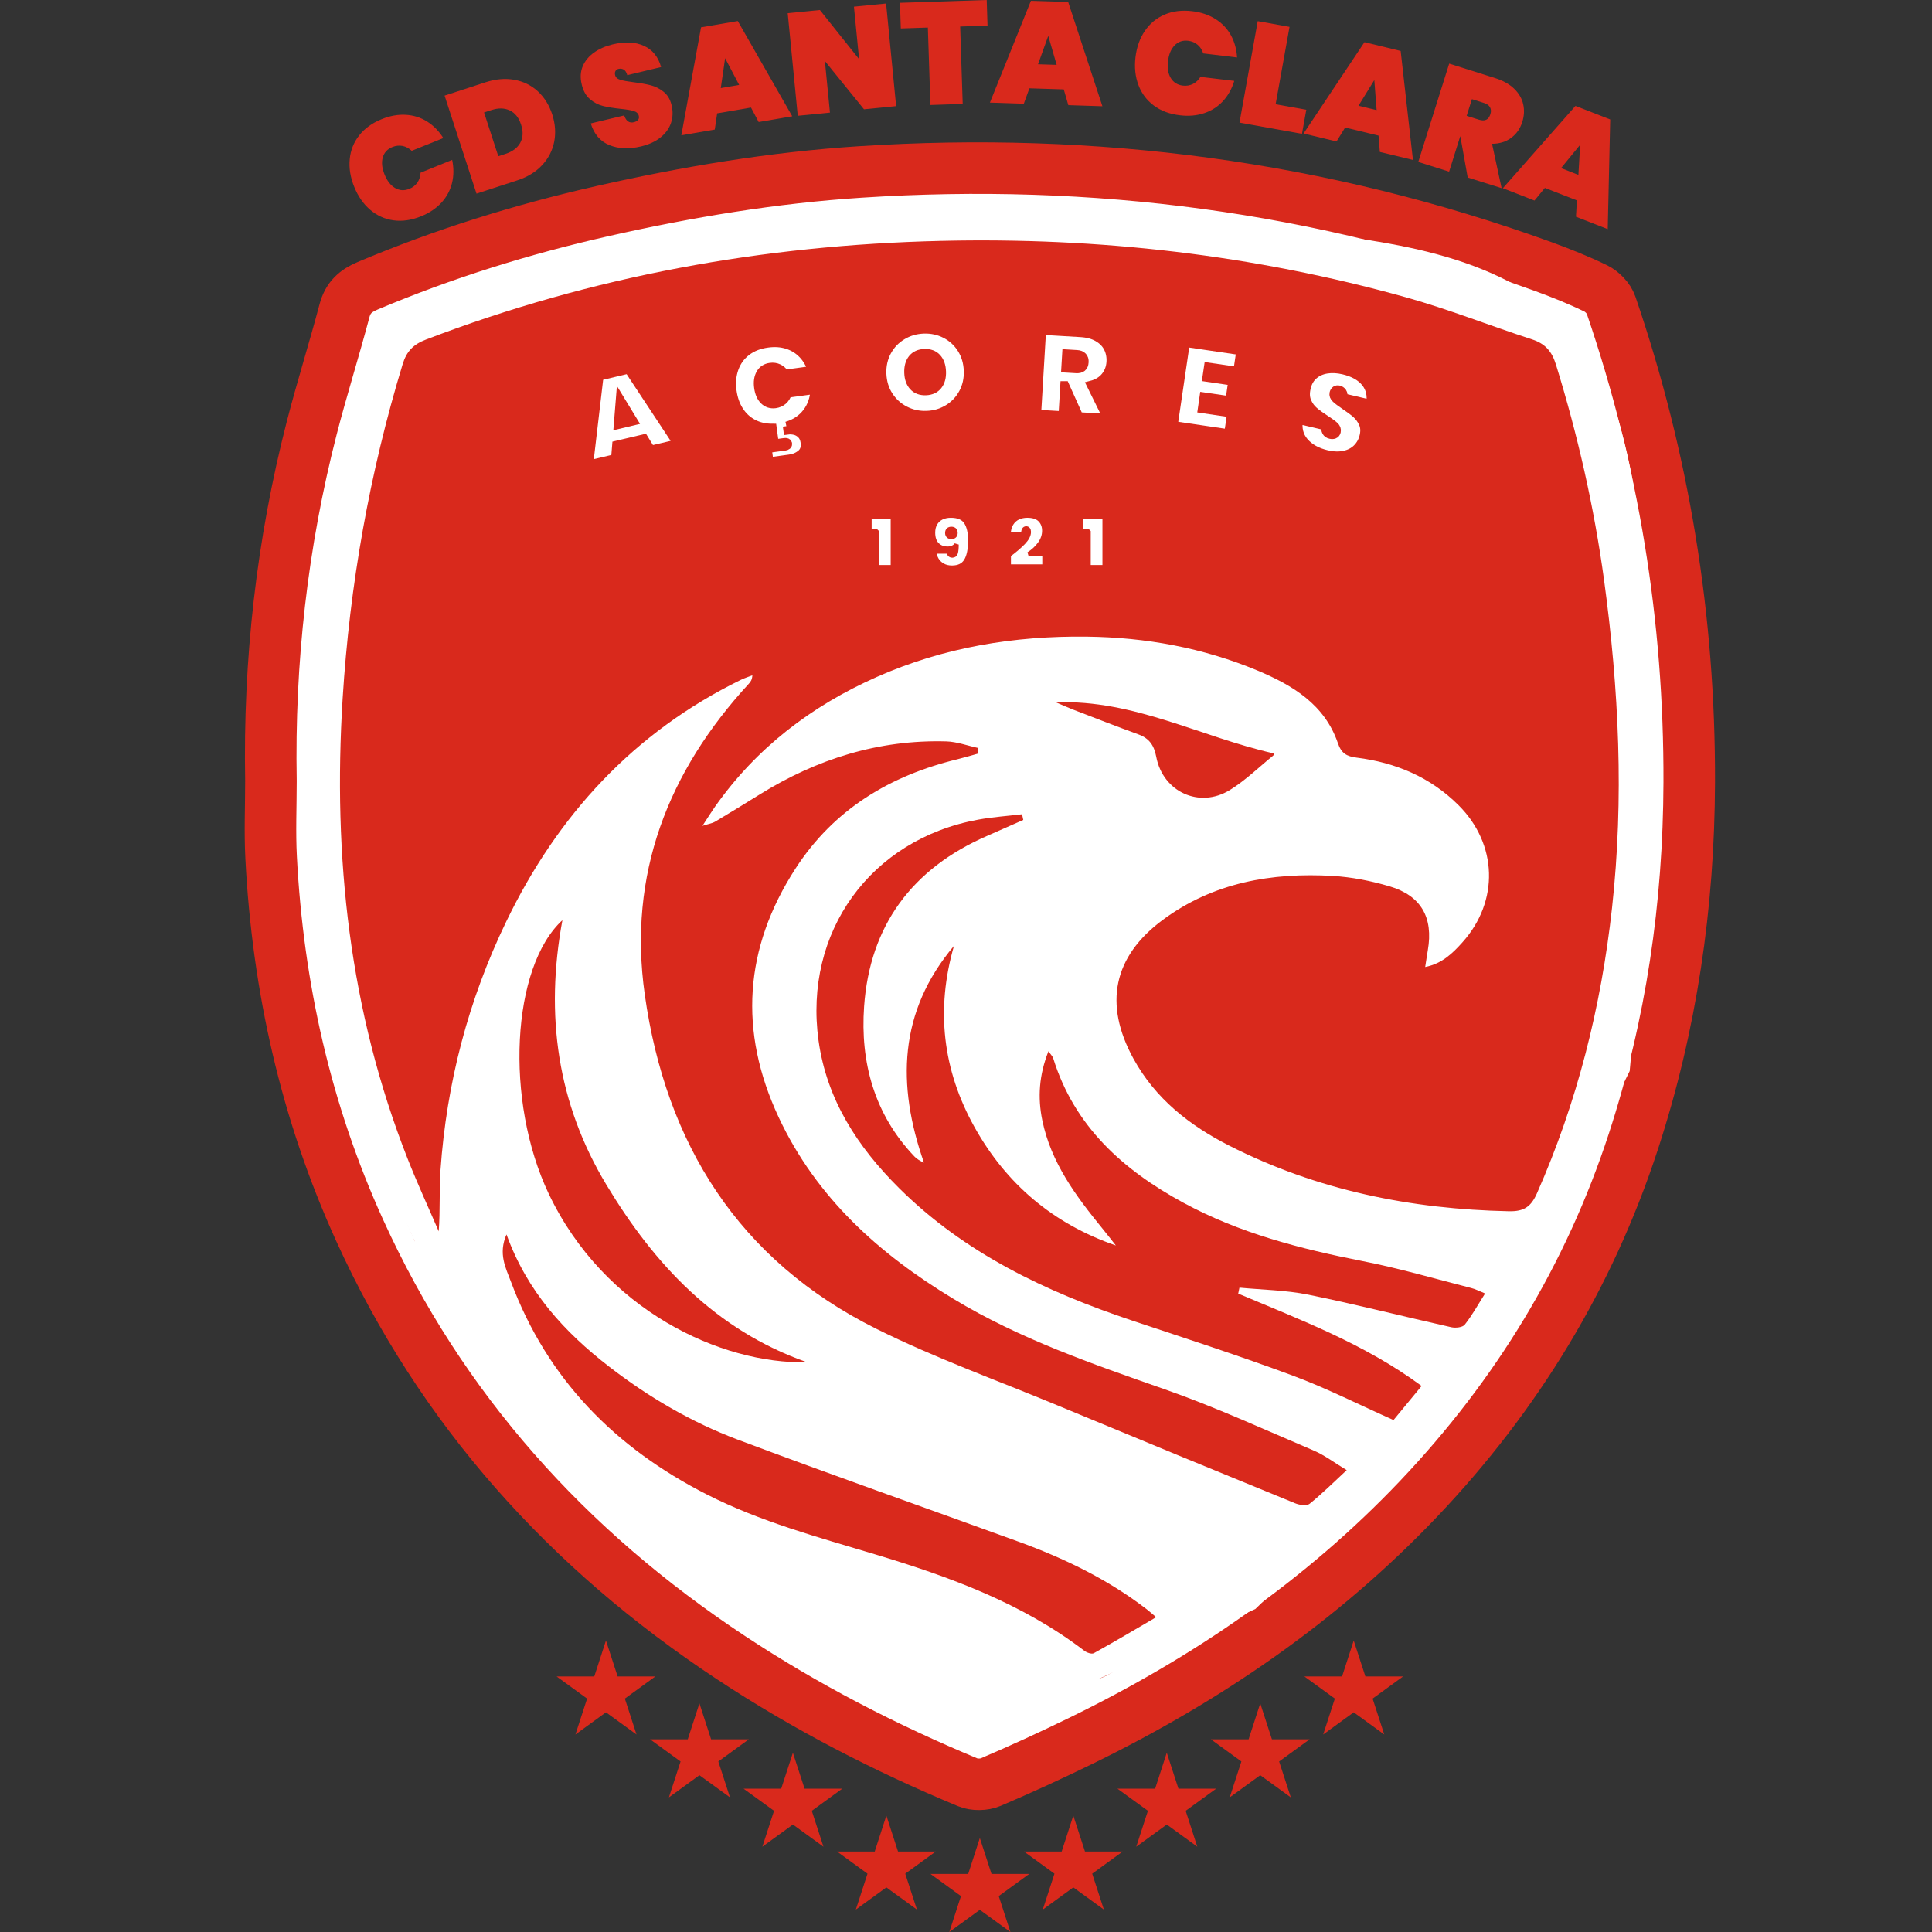 <?xml version="1.0" encoding="UTF-8"?>
<svg xmlns="http://www.w3.org/2000/svg" width="50" height="50" viewBox="0 0 50 50" fill="none">
  <rect x="0" y="0" width="50" height="50" fill="#333333" stroke="none"/>
  <path d="M27.33 18.178C27.476 18.24 27.621 18.306 27.768 18.363C28.331 18.579 28.892 18.799 29.459 19.005C29.74 19.107 29.866 19.285 29.923 19.584C30.094 20.493 31.039 20.93 31.825 20.448C32.232 20.198 32.582 19.854 32.956 19.55C32.967 19.54 32.959 19.507 32.96 19.498C31.08 19.074 29.337 18.099 27.33 18.178ZM20.884 35.255C18.523 34.425 16.936 32.727 15.692 30.66C14.426 28.557 14.101 26.274 14.555 23.814C13.235 25.028 13.057 28.485 14.2 30.893C15.633 33.91 18.662 35.306 20.884 35.255ZM13.108 31.948C12.889 32.451 13.09 32.816 13.225 33.176C14.167 35.696 15.92 37.469 18.295 38.677C19.683 39.383 21.174 39.782 22.654 40.228C24.572 40.805 26.448 41.487 28.065 42.724C28.128 42.772 28.255 42.815 28.309 42.784C28.843 42.488 29.368 42.176 29.921 41.853C29.815 41.764 29.748 41.702 29.677 41.647C28.672 40.873 27.545 40.329 26.36 39.898C23.938 39.017 21.504 38.164 19.091 37.257C17.891 36.806 16.784 36.157 15.767 35.371C14.614 34.48 13.646 33.434 13.108 31.948ZM32.045 33.479C32.056 33.427 32.066 33.375 32.077 33.324C32.672 33.381 33.277 33.388 33.859 33.507C35.099 33.758 36.326 34.072 37.561 34.349C37.67 34.373 37.851 34.354 37.907 34.283C38.098 34.042 38.248 33.769 38.434 33.475C38.286 33.416 38.184 33.361 38.076 33.334C37.142 33.097 36.216 32.825 35.272 32.639C33.657 32.321 32.074 31.916 30.619 31.124C29.062 30.277 27.805 29.152 27.258 27.391C27.24 27.336 27.191 27.291 27.134 27.207C26.891 27.82 26.852 28.399 26.973 28.993C27.199 30.09 27.845 30.953 28.531 31.795C28.648 31.939 28.762 32.087 28.878 32.233C27.255 31.672 26.042 30.644 25.221 29.171C24.392 27.687 24.214 26.121 24.689 24.479C23.256 26.179 23.204 28.074 23.912 30.089C23.801 30.041 23.726 29.992 23.665 29.929C22.625 28.839 22.261 27.49 22.363 26.047C22.509 23.953 23.609 22.477 25.542 21.635C25.856 21.499 26.169 21.358 26.482 21.22C26.471 21.171 26.461 21.122 26.45 21.073C26.072 21.118 25.691 21.144 25.317 21.212C22.53 21.72 20.794 24.123 21.184 26.932C21.397 28.463 22.197 29.684 23.266 30.746C24.965 32.434 27.064 33.43 29.302 34.177C30.689 34.641 32.083 35.09 33.454 35.6C34.332 35.927 35.173 36.354 36.064 36.751C36.288 36.48 36.526 36.191 36.791 35.87C35.315 34.78 33.663 34.162 32.045 33.479ZM34.853 38.047C34.538 37.858 34.287 37.663 34.003 37.542C32.722 36.997 31.453 36.413 30.14 35.954C28.262 35.297 26.387 34.65 24.674 33.614C22.747 32.449 21.125 30.995 20.152 28.913C19.111 26.687 19.257 24.535 20.587 22.479C21.578 20.946 23.033 20.071 24.784 19.648C24.964 19.604 25.142 19.549 25.321 19.5L25.316 19.358C25.04 19.299 24.766 19.195 24.489 19.187C22.741 19.139 21.144 19.641 19.667 20.557C19.282 20.796 18.896 21.033 18.508 21.265C18.44 21.306 18.355 21.317 18.18 21.373C18.327 21.147 18.411 21.01 18.503 20.879C19.576 19.356 20.999 18.27 22.692 17.52C24.423 16.752 26.247 16.453 28.127 16.476C29.651 16.495 31.134 16.764 32.545 17.354C33.454 17.735 34.281 18.231 34.624 19.231C34.715 19.499 34.851 19.575 35.112 19.608C36.119 19.735 37.018 20.111 37.747 20.839C38.757 21.846 38.803 23.321 37.849 24.386C37.598 24.667 37.325 24.938 36.884 25.026C36.91 24.86 36.929 24.725 36.952 24.591C37.098 23.748 36.78 23.178 35.958 22.937C35.483 22.797 34.985 22.698 34.492 22.669C32.911 22.577 31.404 22.838 30.096 23.804C28.807 24.757 28.562 25.985 29.329 27.39C29.9 28.436 30.789 29.129 31.819 29.652C34.089 30.805 36.518 31.294 39.051 31.347C39.44 31.355 39.622 31.232 39.776 30.883C40.819 28.523 41.438 26.054 41.72 23.497C42.032 20.661 41.897 17.832 41.513 15.012C41.255 13.12 40.834 11.265 40.27 9.439C40.162 9.091 39.989 8.893 39.646 8.782C38.552 8.427 37.48 7.999 36.374 7.691C32.44 6.595 28.432 6.137 24.342 6.234C19.751 6.342 15.313 7.147 11.024 8.788C10.703 8.91 10.523 9.088 10.421 9.424C9.562 12.25 9.051 15.135 8.868 18.084C8.613 22.173 9.041 26.162 10.553 29.998C10.801 30.628 11.086 31.244 11.354 31.867C11.395 31.32 11.364 30.799 11.4 30.283C11.558 28.032 12.121 25.881 13.101 23.851C14.429 21.098 16.399 18.952 19.172 17.595C19.268 17.548 19.371 17.516 19.471 17.477C19.465 17.588 19.428 17.642 19.384 17.69C17.283 19.97 16.249 22.634 16.686 25.737C17.231 29.601 19.116 32.615 22.678 34.389C24.192 35.143 25.796 35.719 27.362 36.369C29.411 37.22 31.462 38.065 33.516 38.904C33.628 38.95 33.816 38.979 33.891 38.919C34.215 38.66 34.509 38.365 34.853 38.047ZM7.012 20.21C6.956 17.116 7.299 14.062 8.071 11.063C8.332 10.051 8.648 9.053 8.915 8.043C9.005 7.701 9.205 7.526 9.517 7.395C11.482 6.566 13.509 5.934 15.588 5.464C17.789 4.966 20.01 4.596 22.265 4.45C28.317 4.057 34.208 4.821 39.918 6.891C40.387 7.062 40.854 7.247 41.302 7.466C41.465 7.546 41.635 7.723 41.693 7.893C43.063 11.897 43.731 16.009 43.717 20.251C43.706 23.433 43.256 26.527 42.271 29.543C41.127 33.046 39.251 36.117 36.715 38.787C34.195 41.44 31.226 43.468 27.949 45.064C27.187 45.435 26.416 45.79 25.636 46.122C25.467 46.194 25.216 46.197 25.047 46.127C22.907 45.237 20.854 44.179 18.919 42.9C14.69 40.105 11.414 36.474 9.308 31.841C7.917 28.781 7.191 25.55 7.017 22.197C6.982 21.536 7.012 20.872 7.012 20.21Z" fill="white" stroke="#D9291C" stroke-width="1.334" stroke-linecap="round" stroke-linejoin="bevel"></path>
  <path d="M7.971 16.015L9.717 8.203L17.069 5.952L24.973 5.17C24.973 5.17 29.123 5.536 32.484 5.868C35.846 6.2 38.419 6.499 40.412 8.203C42.519 10.005 42.612 15.885 42.612 15.885L42.716 21.802L42.176 27.719L38.827 34.486L35.979 38.271L32.487 41.642L25.754 44.643L18.643 40.128L12.175 35.245L8.504 27.308L7.945 21.694L7.971 16.015Z" fill="white"></path>
  <path d="M34.853 38.047C34.509 38.365 34.214 38.66 33.891 38.919C33.816 38.979 33.628 38.95 33.516 38.904C31.462 38.065 29.411 37.22 27.362 36.369C25.796 35.719 24.192 35.143 22.678 34.389C19.116 32.615 17.23 29.601 16.686 25.737C16.248 22.634 17.283 19.97 19.384 17.69C19.428 17.642 19.465 17.588 19.471 17.477C19.371 17.516 19.268 17.548 19.172 17.595C16.399 18.952 14.429 21.098 13.101 23.851C12.12 25.881 11.558 28.032 11.4 30.283C11.364 30.799 11.395 31.32 11.354 31.867C11.086 31.244 10.801 30.628 10.553 29.998C9.041 26.162 8.613 22.173 8.867 18.084C9.051 15.135 9.562 12.25 10.421 9.424C10.523 9.088 10.703 8.91 11.024 8.788C15.313 7.147 19.751 6.342 24.342 6.234C28.431 6.137 32.44 6.595 36.374 7.691C37.48 7.999 38.552 8.427 39.645 8.782C39.989 8.893 40.162 9.091 40.269 9.439C40.833 11.265 41.255 13.12 41.513 15.012C41.897 17.832 42.032 20.661 41.719 23.497C41.438 26.053 40.819 28.523 39.776 30.883C39.622 31.232 39.44 31.355 39.051 31.347C36.517 31.294 34.089 30.805 31.819 29.652C30.788 29.129 29.9 28.436 29.329 27.39C28.562 25.985 28.807 24.757 30.096 23.804C31.404 22.838 32.911 22.577 34.492 22.669C34.985 22.698 35.483 22.797 35.958 22.937C36.78 23.178 37.098 23.748 36.952 24.591C36.929 24.725 36.91 24.86 36.884 25.026C37.325 24.938 37.597 24.667 37.849 24.386C38.803 23.321 38.757 21.846 37.747 20.839C37.018 20.111 36.118 19.735 35.112 19.608C34.851 19.575 34.715 19.499 34.624 19.231C34.281 18.231 33.454 17.735 32.545 17.354C31.134 16.764 29.651 16.495 28.127 16.476C26.247 16.453 24.423 16.752 22.692 17.519C20.999 18.27 19.576 19.356 18.503 20.879C18.411 21.01 18.327 21.147 18.179 21.373C18.355 21.317 18.44 21.306 18.507 21.265C18.896 21.033 19.282 20.796 19.667 20.557C21.144 19.641 22.741 19.139 24.489 19.187C24.766 19.195 25.04 19.299 25.316 19.358C25.318 19.405 25.32 19.453 25.321 19.5C25.142 19.55 24.964 19.604 24.784 19.648C23.033 20.071 21.578 20.946 20.587 22.479C19.257 24.535 19.111 26.687 20.151 28.913C21.125 30.995 22.747 32.449 24.674 33.614C26.387 34.65 28.262 35.297 30.14 35.954C31.452 36.413 32.722 36.997 34.003 37.542C34.286 37.663 34.538 37.858 34.853 38.047Z" fill="#D9291C"></path>
  <path d="M32.045 33.478C33.663 34.162 35.315 34.78 36.791 35.869C36.527 36.19 36.288 36.48 36.064 36.751C35.173 36.354 34.332 35.927 33.454 35.6C32.083 35.09 30.69 34.64 29.302 34.177C27.064 33.429 24.965 32.434 23.266 30.746C22.198 29.684 21.397 28.463 21.184 26.932C20.794 24.123 22.53 21.72 25.317 21.212C25.691 21.144 26.072 21.118 26.451 21.073C26.461 21.122 26.471 21.171 26.482 21.22C26.169 21.358 25.856 21.498 25.542 21.635C23.609 22.476 22.51 23.953 22.363 26.046C22.261 27.489 22.625 28.839 23.665 29.929C23.726 29.992 23.802 30.041 23.912 30.089C23.205 28.074 23.256 26.179 24.689 24.479C24.215 26.121 24.393 27.687 25.221 29.171C26.043 30.644 27.255 31.672 28.878 32.233C28.763 32.087 28.649 31.939 28.531 31.795C27.845 30.953 27.199 30.09 26.974 28.992C26.852 28.399 26.891 27.82 27.134 27.206C27.191 27.29 27.241 27.336 27.258 27.391C27.805 29.152 29.063 30.277 30.619 31.123C32.075 31.915 33.657 32.321 35.272 32.639C36.216 32.824 37.143 33.096 38.076 33.334C38.184 33.361 38.286 33.415 38.434 33.475C38.248 33.768 38.098 34.042 37.907 34.283C37.851 34.354 37.67 34.373 37.561 34.349C36.326 34.072 35.099 33.758 33.859 33.506C33.277 33.388 32.672 33.381 32.077 33.324C32.066 33.375 32.056 33.427 32.045 33.478Z" fill="#D9291C"></path>
  <path d="M13.108 31.947C13.646 33.434 14.614 34.48 15.767 35.371C16.784 36.157 17.891 36.806 19.091 37.257C21.504 38.164 23.938 39.017 26.36 39.898C27.544 40.329 28.672 40.873 29.676 41.647C29.748 41.702 29.815 41.763 29.921 41.853C29.368 42.176 28.843 42.488 28.309 42.784C28.255 42.815 28.128 42.772 28.065 42.724C26.448 41.487 24.572 40.805 22.654 40.228C21.174 39.782 19.683 39.383 18.294 38.677C15.92 37.469 14.167 35.696 13.225 33.176C13.09 32.815 12.889 32.451 13.108 31.947Z" fill="#D9291C"></path>
  <path d="M20.884 35.255C18.662 35.306 15.633 33.91 14.2 30.893C13.057 28.485 13.235 25.028 14.555 23.814C14.101 26.274 14.426 28.557 15.692 30.66C16.936 32.727 18.523 34.425 20.884 35.255Z" fill="#D9291C"></path>
  <path d="M27.33 18.177C29.337 18.099 31.08 19.073 32.96 19.497C32.96 19.507 32.967 19.54 32.956 19.549C32.582 19.853 32.232 20.198 31.825 20.448C31.039 20.93 30.094 20.493 29.923 19.584C29.866 19.285 29.74 19.106 29.459 19.005C28.892 18.799 28.331 18.579 27.768 18.363C27.621 18.306 27.476 18.239 27.33 18.177Z" fill="#D9291C"></path>
  <path d="M25.358 47.568L25.66 48.497H26.637L25.847 49.071L26.149 50L25.358 49.426L24.568 50L24.87 49.071L24.08 48.497H25.057L25.358 47.568Z" fill="#D9291C"></path>
  <path d="M22.939 46.988L23.241 47.917H24.218L23.428 48.491L23.73 49.42L22.939 48.846L22.149 49.42L22.451 48.491L21.661 47.917H22.638L22.939 46.988Z" fill="#D9291C"></path>
  <path d="M20.52 45.361L20.822 46.29H21.799L21.009 46.864L21.311 47.793L20.52 47.219L19.73 47.793L20.032 46.864L19.242 46.29H20.218L20.52 45.361Z" fill="#D9291C"></path>
  <path d="M18.101 44.084L18.403 45.013H19.38L18.59 45.587L18.892 46.516L18.101 45.942L17.311 46.516L17.613 45.587L16.823 45.013H17.799L18.101 44.084Z" fill="#D9291C"></path>
  <path d="M15.682 42.457L15.984 43.386H16.961L16.171 43.96L16.473 44.889L15.682 44.315L14.892 44.889L15.194 43.96L14.404 43.386H15.38L15.682 42.457Z" fill="#D9291C"></path>
  <path d="M27.777 46.988L27.476 47.917H26.499L27.289 48.491L26.987 49.42L27.777 48.846L28.568 49.42L28.266 48.491L29.056 47.917H28.079L27.777 46.988Z" fill="#D9291C"></path>
  <path d="M30.196 45.361L29.895 46.29H28.918L29.708 46.864L29.406 47.793L30.196 47.219L30.986 47.793L30.685 46.864L31.475 46.29H30.498L30.196 45.361Z" fill="#D9291C"></path>
  <path d="M32.615 44.084L32.314 45.013H31.337L32.127 45.587L31.825 46.516L32.615 45.942L33.406 46.516L33.104 45.587L33.894 45.013H32.917L32.615 44.084Z" fill="#D9291C"></path>
  <path d="M35.034 42.457L34.733 43.386H33.756L34.546 43.96L34.244 44.889L35.034 44.315L35.825 44.889L35.523 43.96L36.313 43.386H35.336L35.034 42.457Z" fill="#D9291C"></path>
  <path d="M9.051 4.122C9.072 3.891 9.154 3.685 9.295 3.505C9.436 3.324 9.631 3.184 9.88 3.083C10.095 2.996 10.302 2.959 10.504 2.971C10.705 2.983 10.888 3.041 11.054 3.145C11.219 3.249 11.358 3.391 11.473 3.573L10.655 3.903C10.585 3.837 10.506 3.795 10.419 3.777C10.332 3.76 10.245 3.769 10.156 3.805C10.026 3.857 9.942 3.948 9.906 4.076C9.87 4.205 9.886 4.352 9.953 4.517C10.019 4.682 10.111 4.799 10.226 4.866C10.341 4.933 10.464 4.94 10.594 4.887C10.683 4.852 10.752 4.797 10.802 4.724C10.853 4.651 10.88 4.566 10.884 4.469L11.702 4.138C11.746 4.348 11.745 4.548 11.698 4.737C11.651 4.927 11.56 5.096 11.424 5.245C11.287 5.393 11.112 5.511 10.898 5.598C10.649 5.699 10.411 5.733 10.184 5.702C9.957 5.67 9.756 5.579 9.579 5.428C9.403 5.277 9.266 5.079 9.167 4.835C9.068 4.59 9.029 4.353 9.051 4.122Z" fill="#D9291C"></path>
  <path d="M13.464 3.695C13.537 3.563 13.545 3.406 13.485 3.224C13.426 3.043 13.328 2.92 13.191 2.857C13.054 2.793 12.896 2.79 12.717 2.849L12.527 2.91L12.896 4.043L13.086 3.981C13.265 3.922 13.391 3.827 13.464 3.695ZM13.312 2.065C13.546 2.107 13.748 2.206 13.918 2.362C14.088 2.519 14.212 2.718 14.292 2.962C14.37 3.203 14.387 3.438 14.343 3.667C14.298 3.895 14.194 4.097 14.031 4.273C13.868 4.449 13.654 4.58 13.389 4.667L12.332 5.011L11.506 2.474L12.562 2.13C12.828 2.044 13.077 2.022 13.312 2.065Z" fill="#D9291C"></path>
  <path d="M15.77 3.755C15.534 3.658 15.373 3.471 15.289 3.194L16.154 2.987C16.202 3.133 16.286 3.192 16.405 3.163C16.449 3.152 16.484 3.133 16.51 3.105C16.535 3.077 16.543 3.041 16.532 2.997C16.517 2.936 16.473 2.894 16.398 2.872C16.323 2.85 16.21 2.831 16.059 2.816C15.879 2.797 15.727 2.773 15.605 2.742C15.483 2.712 15.37 2.653 15.266 2.564C15.162 2.475 15.091 2.346 15.053 2.177C15.013 2.009 15.022 1.855 15.08 1.716C15.139 1.576 15.236 1.458 15.371 1.361C15.507 1.264 15.669 1.193 15.857 1.148C16.174 1.072 16.444 1.085 16.666 1.187C16.888 1.288 17.036 1.471 17.109 1.735L16.234 1.945C16.214 1.872 16.183 1.824 16.141 1.8C16.099 1.777 16.054 1.771 16.005 1.783C15.971 1.791 15.945 1.809 15.929 1.838C15.913 1.866 15.909 1.901 15.919 1.943C15.933 2.001 15.977 2.042 16.051 2.064C16.125 2.087 16.239 2.108 16.393 2.127C16.572 2.149 16.721 2.176 16.84 2.206C16.96 2.237 17.071 2.293 17.173 2.374C17.276 2.456 17.345 2.572 17.381 2.724C17.419 2.883 17.414 3.034 17.366 3.179C17.318 3.323 17.228 3.449 17.096 3.555C16.964 3.662 16.795 3.74 16.59 3.789C16.28 3.863 16.007 3.852 15.77 3.755Z" fill="#D9291C"></path>
  <path d="M19.129 2.197L18.766 1.506L18.654 2.279L19.129 2.197ZM19.436 2.783L18.56 2.933L18.498 3.353L17.633 3.501L18.143 0.707L19.094 0.544L20.503 3.009L19.634 3.158L19.436 2.783Z" fill="#D9291C"></path>
  <path d="M23.192 2.746L22.36 2.828L21.348 1.579L21.479 2.914L20.646 2.996L20.386 0.341L21.219 0.259L22.233 1.53L22.1 0.173L22.932 0.091L23.192 2.746Z" fill="#D9291C"></path>
  <path d="M25.536 0L25.557 0.663L24.849 0.686L24.915 2.689L24.079 2.717L24.013 0.713L23.313 0.736L23.291 0.073L25.536 0Z" fill="#D9291C"></path>
  <path d="M27.346 1.678L27.129 0.928L26.864 1.663L27.346 1.678ZM27.53 2.313L26.641 2.285L26.496 2.684L25.619 2.655L26.68 0.021L27.644 0.051L28.53 2.749L27.648 2.721L27.53 2.313Z" fill="#D9291C"></path>
  <path d="M29.629 0.799C29.759 0.608 29.93 0.467 30.141 0.377C30.351 0.287 30.59 0.258 30.857 0.29C31.086 0.317 31.286 0.385 31.457 0.493C31.627 0.6 31.76 0.739 31.855 0.91C31.949 1.081 32.003 1.273 32.015 1.487L31.14 1.382C31.11 1.29 31.062 1.216 30.994 1.158C30.926 1.101 30.845 1.066 30.75 1.055C30.61 1.038 30.494 1.077 30.4 1.173C30.307 1.268 30.249 1.404 30.228 1.581C30.207 1.758 30.23 1.904 30.299 2.018C30.368 2.132 30.472 2.198 30.611 2.215C30.706 2.226 30.793 2.212 30.873 2.172C30.952 2.132 31.017 2.071 31.067 1.989L31.943 2.093C31.88 2.298 31.783 2.473 31.651 2.616C31.518 2.76 31.357 2.864 31.165 2.928C30.974 2.992 30.764 3.011 30.535 2.983C30.268 2.952 30.043 2.867 29.859 2.73C29.676 2.593 29.543 2.416 29.462 2.199C29.38 1.981 29.355 1.742 29.386 1.48C29.418 1.218 29.498 0.991 29.629 0.799Z" fill="#D9291C"></path>
  <path d="M33.013 2.698L33.807 2.84L33.695 3.463L32.078 3.173L32.55 0.547L33.373 0.695L33.013 2.698Z" fill="#D9291C"></path>
  <path d="M35.627 2.85L35.567 2.072L35.158 2.736L35.627 2.85ZM35.677 3.509L34.812 3.3L34.589 3.661L33.736 3.455L35.312 1.091L36.249 1.318L36.567 4.139L35.71 3.932L35.677 3.509Z" fill="#D9291C"></path>
  <path d="M37.957 2.997L38.273 3.097C38.35 3.121 38.413 3.122 38.462 3.099C38.512 3.076 38.548 3.028 38.571 2.954C38.593 2.887 38.589 2.828 38.562 2.777C38.534 2.726 38.483 2.689 38.409 2.666L38.093 2.566L37.957 2.997ZM37.984 4.594L37.794 3.53L37.79 3.529L37.503 4.442L36.705 4.191L37.505 1.646L38.691 2.02C38.897 2.084 39.062 2.176 39.185 2.295C39.308 2.414 39.387 2.548 39.42 2.697C39.454 2.846 39.446 2.999 39.396 3.157C39.342 3.328 39.248 3.464 39.111 3.566C38.975 3.668 38.81 3.72 38.614 3.721L38.861 4.869L37.984 4.594Z" fill="#D9291C"></path>
  <path d="M40.849 4.526L40.894 3.747L40.4 4.35L40.849 4.526ZM40.81 5.186L39.981 4.863L39.712 5.19L38.894 4.871L40.773 2.741L41.672 3.091L41.608 5.93L40.786 5.609L40.81 5.186Z" fill="#D9291C"></path>
  <path d="M16.383 10.895L16.052 10.352L16.001 10.986L16.383 10.895ZM16.663 11.356L15.958 11.523L15.93 11.868L15.234 12.034L15.504 9.735L16.269 9.553L17.543 11.484L16.844 11.65L16.663 11.356Z" fill="white" stroke="#D9291C" stroke-width="0.231"></path>
  <path d="M20.261 10.362C20.316 10.314 20.354 10.252 20.377 10.177L21.089 10.08C21.081 10.31 21.013 10.51 20.885 10.678C20.757 10.846 20.582 10.963 20.36 11.028L20.375 11.026L20.389 11.13C20.446 11.122 20.506 11.126 20.57 11.141C20.634 11.156 20.691 11.188 20.741 11.238C20.792 11.288 20.823 11.358 20.835 11.447C20.853 11.579 20.82 11.68 20.737 11.75C20.654 11.82 20.551 11.864 20.429 11.88L19.903 11.952L19.856 11.608L20.312 11.546C20.337 11.543 20.355 11.536 20.368 11.525C20.381 11.514 20.387 11.501 20.385 11.487C20.381 11.456 20.352 11.445 20.3 11.452L20.041 11.487L19.986 11.082C19.8 11.082 19.633 11.044 19.485 10.965C19.337 10.886 19.217 10.774 19.125 10.629C19.033 10.485 18.974 10.315 18.947 10.121C18.918 9.908 18.935 9.712 18.999 9.534C19.063 9.356 19.168 9.21 19.316 9.096C19.464 8.982 19.646 8.91 19.863 8.881C20.05 8.855 20.221 8.867 20.378 8.917C20.534 8.967 20.667 9.05 20.777 9.165C20.887 9.28 20.968 9.421 21.022 9.587L20.31 9.684C20.268 9.618 20.214 9.569 20.149 9.537C20.084 9.506 20.013 9.495 19.936 9.506C19.822 9.521 19.738 9.576 19.684 9.67C19.63 9.764 19.612 9.883 19.632 10.027C19.651 10.171 19.7 10.282 19.777 10.358C19.855 10.434 19.95 10.464 20.064 10.449C20.141 10.438 20.207 10.409 20.261 10.362Z" fill="white" stroke="#D9291C" stroke-width="0.231"></path>
  <path d="M24.27 9.972C24.34 9.883 24.373 9.764 24.367 9.617C24.362 9.468 24.321 9.351 24.244 9.266C24.167 9.182 24.061 9.143 23.926 9.147C23.789 9.152 23.686 9.2 23.615 9.289C23.545 9.379 23.512 9.498 23.518 9.648C23.523 9.795 23.564 9.911 23.641 9.995C23.718 10.079 23.825 10.119 23.962 10.114C24.096 10.109 24.199 10.062 24.27 9.972ZM23.416 10.625C23.242 10.535 23.102 10.407 22.995 10.241C22.889 10.075 22.832 9.886 22.824 9.673C22.816 9.46 22.86 9.267 22.953 9.094C23.048 8.92 23.178 8.783 23.346 8.682C23.513 8.58 23.699 8.526 23.904 8.518C24.108 8.511 24.297 8.552 24.47 8.641C24.643 8.73 24.783 8.857 24.888 9.023C24.994 9.19 25.05 9.379 25.058 9.592C25.066 9.805 25.023 9.998 24.93 10.171C24.837 10.344 24.707 10.482 24.539 10.585C24.372 10.687 24.187 10.742 23.985 10.749C23.78 10.757 23.591 10.715 23.416 10.625Z" fill="white" stroke="#D9291C" stroke-width="0.231"></path>
  <path d="M27.582 9.527L27.851 9.543C27.917 9.547 27.967 9.535 28.001 9.507C28.035 9.48 28.055 9.434 28.058 9.371C28.062 9.314 28.048 9.268 28.016 9.233C27.984 9.198 27.936 9.179 27.873 9.175L27.604 9.159L27.582 9.527ZM27.919 10.784L27.558 9.981H27.555L27.509 10.759L26.828 10.719L26.957 8.549L27.968 8.609C28.144 8.619 28.293 8.659 28.413 8.729C28.534 8.799 28.623 8.889 28.679 9C28.735 9.111 28.759 9.234 28.751 9.369C28.742 9.514 28.694 9.64 28.607 9.748C28.519 9.856 28.398 9.929 28.244 9.969L28.667 10.828L27.919 10.784Z" fill="white" stroke="#D9291C" stroke-width="0.231"></path>
  <path d="M31.274 9.501L31.235 9.765L31.903 9.863L31.829 10.37L31.16 10.272L31.116 10.576L31.875 10.688L31.796 11.225L30.362 11.014L30.679 8.864L32.112 9.075L32.033 9.612L31.274 9.501Z" fill="white" stroke="#D9291C" stroke-width="0.231"></path>
  <path d="M33.752 11.441C33.616 11.284 33.567 11.089 33.607 10.856L34.313 11.022C34.294 11.146 34.334 11.22 34.431 11.242C34.467 11.251 34.499 11.25 34.528 11.239C34.557 11.227 34.576 11.204 34.584 11.168C34.596 11.118 34.579 11.072 34.532 11.028C34.486 10.985 34.41 10.93 34.306 10.863C34.182 10.783 34.081 10.71 34.003 10.643C33.925 10.577 33.864 10.492 33.821 10.389C33.778 10.287 33.774 10.167 33.808 10.03C33.84 9.892 33.903 9.784 33.997 9.704C34.09 9.624 34.204 9.573 34.338 9.552C34.472 9.531 34.616 9.539 34.77 9.575C35.029 9.636 35.221 9.744 35.345 9.899C35.469 10.055 35.51 10.242 35.467 10.461L34.752 10.293C34.764 10.233 34.76 10.186 34.738 10.154C34.716 10.121 34.685 10.101 34.645 10.091C34.617 10.085 34.592 10.089 34.57 10.103C34.547 10.118 34.532 10.142 34.524 10.176C34.513 10.224 34.53 10.27 34.576 10.313C34.621 10.356 34.697 10.413 34.802 10.484C34.924 10.566 35.023 10.639 35.099 10.705C35.174 10.772 35.235 10.853 35.279 10.95C35.324 11.046 35.331 11.157 35.302 11.28C35.272 11.41 35.213 11.518 35.125 11.606C35.037 11.694 34.925 11.752 34.79 11.781C34.655 11.81 34.504 11.805 34.336 11.766C34.083 11.706 33.889 11.598 33.752 11.441Z" fill="white" stroke="#D9291C" stroke-width="0.231"></path>
  <path d="M22.501 13.744V13.372H23.108V14.68H22.691V13.744H22.501Z" fill="white" stroke="#D9291C" stroke-width="0.114" stroke-linecap="round" stroke-linejoin="bevel"></path>
  <path d="M24.699 13.869C24.718 13.851 24.728 13.826 24.728 13.794C24.728 13.758 24.718 13.732 24.7 13.714C24.681 13.697 24.655 13.688 24.622 13.688C24.588 13.688 24.563 13.697 24.544 13.714C24.526 13.732 24.516 13.758 24.516 13.794C24.516 13.826 24.526 13.851 24.545 13.869C24.564 13.887 24.59 13.896 24.622 13.896C24.654 13.896 24.68 13.887 24.699 13.869ZM24.58 14.35C24.596 14.367 24.619 14.376 24.647 14.376C24.691 14.376 24.72 14.353 24.734 14.309C24.748 14.264 24.755 14.192 24.755 14.093C24.733 14.126 24.702 14.152 24.661 14.171C24.621 14.191 24.575 14.2 24.524 14.2C24.41 14.2 24.319 14.164 24.25 14.093C24.18 14.021 24.146 13.918 24.146 13.783C24.146 13.694 24.165 13.616 24.202 13.55C24.24 13.483 24.294 13.432 24.363 13.396C24.433 13.361 24.515 13.343 24.608 13.343C24.796 13.343 24.927 13.398 25.001 13.509C25.074 13.62 25.111 13.778 25.111 13.984C25.111 14.22 25.075 14.397 25.002 14.515C24.93 14.633 24.809 14.692 24.638 14.692C24.544 14.692 24.463 14.673 24.395 14.633C24.327 14.594 24.275 14.542 24.238 14.479C24.202 14.415 24.181 14.346 24.176 14.272H24.547C24.553 14.306 24.564 14.332 24.58 14.35Z" fill="white" stroke="#D9291C" stroke-width="0.114" stroke-linecap="round" stroke-linejoin="bevel"></path>
  <path d="M26.485 14.038C26.578 13.941 26.625 13.85 26.625 13.765C26.625 13.737 26.619 13.714 26.606 13.699C26.593 13.683 26.577 13.676 26.557 13.676C26.533 13.676 26.514 13.688 26.5 13.712C26.487 13.737 26.482 13.774 26.485 13.824H26.1C26.104 13.713 26.128 13.622 26.173 13.55C26.218 13.479 26.276 13.426 26.347 13.393C26.419 13.36 26.498 13.343 26.584 13.343C26.736 13.343 26.848 13.38 26.919 13.453C26.99 13.526 27.026 13.62 27.026 13.735C27.026 13.855 26.987 13.968 26.91 14.074C26.833 14.18 26.737 14.269 26.621 14.341H27.031V14.662H26.106V14.363C26.266 14.244 26.392 14.135 26.485 14.038Z" fill="white" stroke="#D9291C" stroke-width="0.114" stroke-linecap="round" stroke-linejoin="bevel"></path>
  <path d="M27.981 13.744V13.372H28.588V14.68H28.171V13.744H27.981Z" fill="white" stroke="#D9291C" stroke-width="0.114" stroke-linecap="round" stroke-linejoin="bevel"></path>
</svg>

